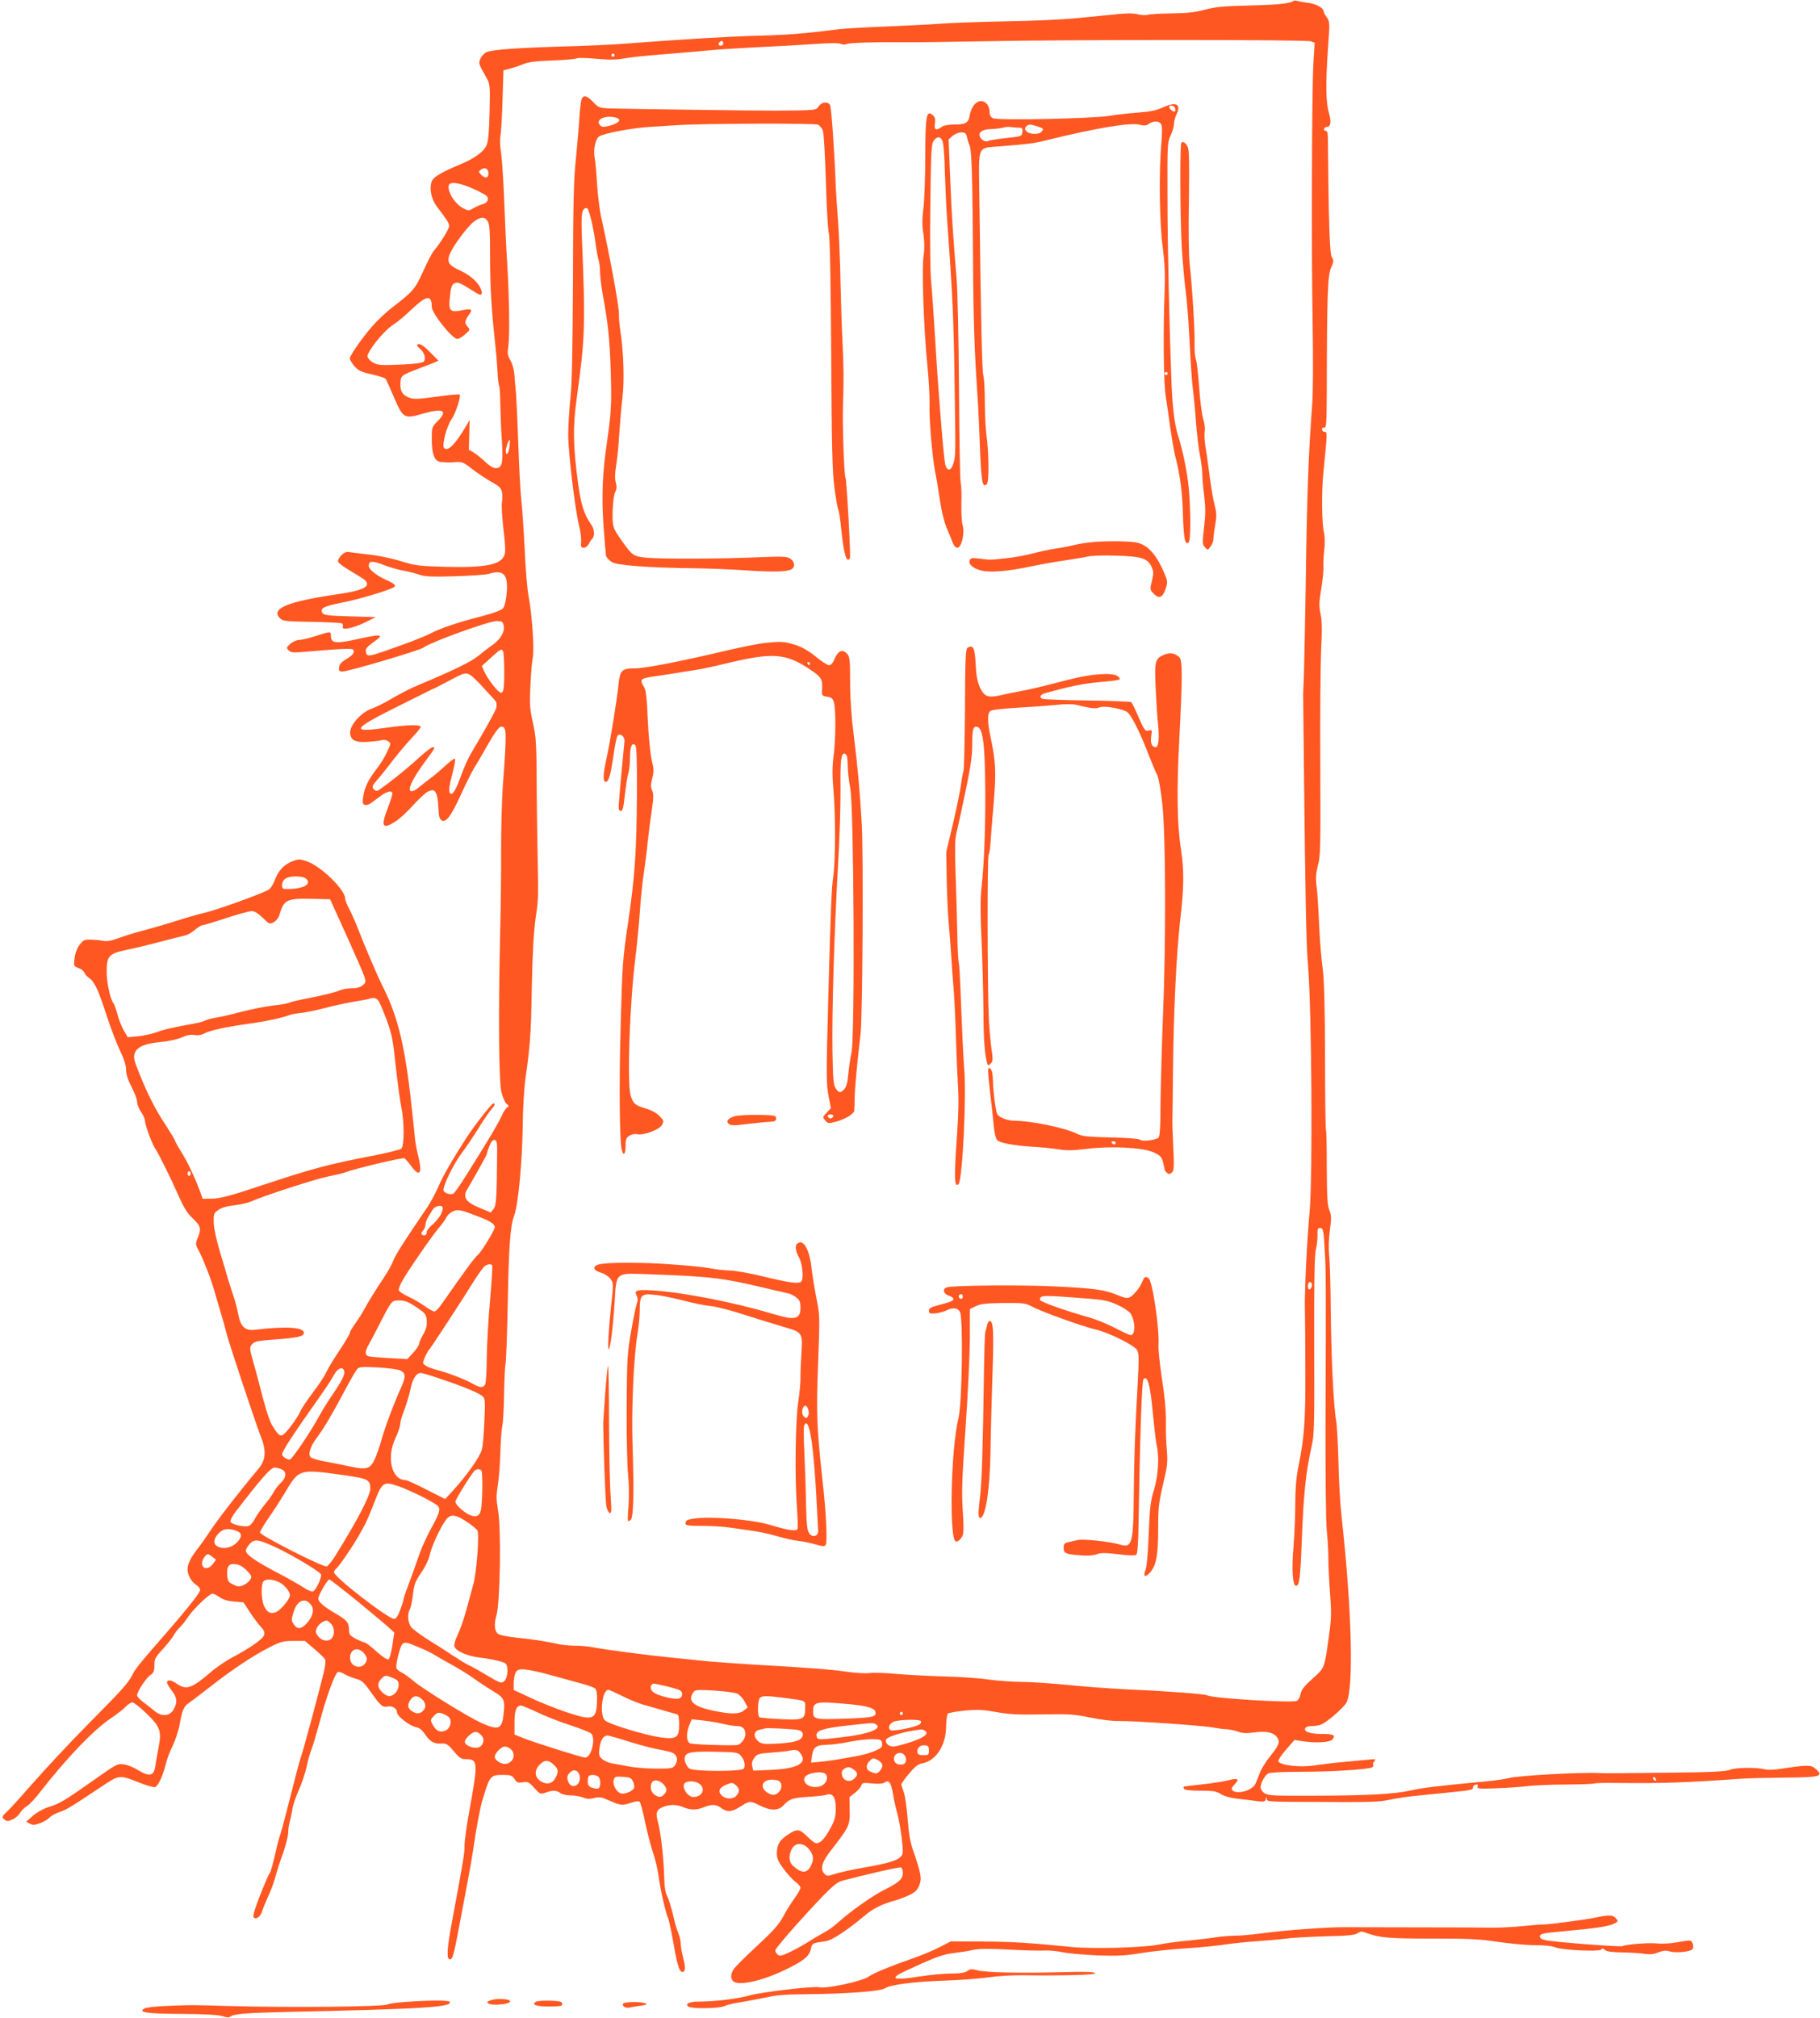 <?xml version="1.0" standalone="no"?>
<!DOCTYPE svg PUBLIC "-//W3C//DTD SVG 20010904//EN"
 "http://www.w3.org/TR/2001/REC-SVG-20010904/DTD/svg10.dtd">
<svg version="1.0" xmlns="http://www.w3.org/2000/svg"
 width="1155pt" height="1280pt" viewBox="0 0 1155 1280"
 preserveAspectRatio="xMidYMid meet">
<g transform="translate(0,1280) scale(0.1,-0.1)"
fill="#ff5722" stroke="none">
<path d="M8208 12794 c-17 -16 -101 -25 -283 -29 -163 -4 -214 -9 -280 -27
-60 -16 -112 -22 -210 -23 -71 -1 -140 -5 -152 -9 -12 -4 -39 -2 -61 3 -26 7
-69 8 -133 1 -52 -5 -166 -16 -254 -25 -88 -9 -284 -18 -435 -20 -151 -3 -342
-9 -425 -15 -82 -6 -249 -14 -370 -19 -121 -4 -258 -13 -305 -19 -182 -24
-312 -34 -475 -38 -174 -4 -509 -24 -830 -49 -99 -8 -288 -17 -420 -20 -286
-8 -452 -20 -488 -36 -14 -6 -31 -25 -38 -41 -13 -31 -13 -31 42 -128 18 -32
20 -50 16 -210 -3 -130 -8 -184 -19 -211 -18 -41 -74 -82 -158 -118 -133 -55
-183 -85 -192 -116 -14 -48 0 -109 35 -156 67 -89 77 -104 77 -123 0 -19 -55
-108 -96 -156 -12 -14 -43 -73 -69 -132 -50 -111 -64 -127 -195 -228 -25 -19
-69 -58 -97 -87 -61 -60 -173 -214 -173 -237 0 -8 13 -30 29 -49 25 -28 43
-37 111 -52 45 -10 84 -23 88 -29 4 -6 27 -58 52 -116 59 -136 65 -139 188
-103 127 36 157 18 87 -51 -34 -34 -35 -38 -35 -109 0 -88 13 -131 43 -144 12
-5 51 -8 87 -6 64 5 66 4 123 -40 32 -25 87 -62 122 -82 55 -30 65 -40 71 -69
3 -19 3 -48 -1 -65 -3 -17 1 -92 10 -168 12 -100 14 -146 6 -165 -23 -61 -120
-80 -372 -74 -169 5 -192 7 -282 35 -53 17 -139 35 -190 41 -50 6 -109 13
-129 16 -30 5 -41 2 -62 -19 -16 -16 -23 -32 -20 -42 4 -8 38 -34 78 -57 39
-23 79 -48 89 -56 47 -41 -4 -68 -172 -92 -322 -47 -429 -93 -361 -155 16 -15
44 -18 199 -20 99 -2 185 -6 191 -10 6 -4 9 -14 5 -22 -9 -24 68 -8 145 30
l65 32 -164 5 c-141 4 -165 7 -175 22 -18 29 10 43 129 66 96 18 293 77 325
97 16 10 3 23 -47 45 -65 29 -113 67 -113 91 0 31 24 33 92 6 35 -14 92 -31
128 -37 36 -7 83 -19 105 -27 32 -11 79 -13 220 -9 99 3 196 10 215 15 97 30
127 -3 115 -125 -4 -46 -13 -81 -23 -93 -11 -13 -63 -32 -152 -55 -137 -35
-243 -71 -309 -105 -20 -11 -72 -32 -116 -49 -287 -105 -287 -105 -293 -65 -3
17 8 30 42 55 80 56 65 59 -102 22 -130 -29 -162 -25 -162 21 0 31 -1 31 -97
0 -43 -14 -90 -25 -105 -25 -15 0 -40 -11 -55 -24 -26 -23 -27 -26 -11 -42 16
-16 28 -16 150 -5 73 6 162 13 198 14 58 2 65 0 65 -17 0 -13 -16 -29 -45 -46
-33 -19 -46 -33 -48 -53 -3 -23 0 -27 22 -27 36 0 491 134 512 151 41 33 415
169 466 169 32 0 39 -4 44 -26 10 -38 -18 -88 -68 -124 -24 -16 -66 -49 -94
-72 -47 -37 -154 -90 -379 -184 -45 -18 -118 -56 -164 -83 -45 -27 -104 -57
-131 -66 -68 -23 -143 -108 -138 -157 4 -46 36 -60 118 -54 36 3 74 7 85 11
11 3 28 0 39 -8 18 -13 17 -15 -9 -70 -14 -32 -44 -79 -65 -105 -51 -65 -77
-118 -85 -175 -6 -38 -4 -48 9 -53 9 -3 26 1 39 10 12 9 40 30 62 46 44 32 75
38 75 15 0 -9 -14 -52 -31 -96 -44 -115 -31 -134 54 -78 26 17 75 63 109 101
35 38 75 76 90 84 51 27 65 5 71 -115 1 -38 7 -57 19 -65 28 -17 60 25 123
163 31 68 67 140 79 160 13 20 53 89 90 154 49 85 73 117 87 117 35 0 36 -24
9 -390 -5 -80 -10 -253 -10 -385 1 -132 -2 -370 -6 -530 -12 -527 -9 -952 9
-1018 9 -32 23 -64 33 -71 15 -12 15 -14 2 -22 -8 -5 -25 -30 -36 -57 -12 -26
-50 -93 -85 -150 -34 -56 -95 -154 -135 -218 -40 -64 -78 -119 -86 -122 -21
-8 -54 3 -61 20 -8 23 62 167 115 238 26 33 72 103 105 155 32 52 69 106 82
121 24 27 29 39 14 39 -11 0 -126 -147 -174 -223 -92 -143 -147 -239 -176
-307 -18 -41 -51 -102 -74 -136 -137 -200 -200 -299 -212 -333 -7 -21 -33 -67
-57 -103 -59 -89 -98 -152 -128 -207 -14 -26 -40 -66 -57 -90 -18 -24 -33 -50
-33 -57 0 -7 -31 -59 -69 -116 -38 -57 -75 -119 -83 -138 -8 -19 -45 -75 -83
-125 -37 -49 -74 -104 -81 -122 -19 -44 -92 -140 -112 -148 -18 -7 -32 8 -67
66 -18 32 -44 115 -80 259 -9 36 -27 102 -40 148 -22 78 -22 83 -6 104 16 18
33 22 142 30 146 11 183 19 187 40 7 38 -110 46 -310 22 -63 -8 -92 19 -107
102 -6 32 -18 79 -27 104 -8 25 -24 72 -34 105 -9 33 -34 116 -55 185 -22 76
-38 148 -39 184 -1 57 1 61 31 81 20 14 54 24 97 28 37 4 86 15 109 25 87 38
405 141 487 158 46 9 96 21 110 26 59 24 365 96 376 90 7 -4 26 -26 43 -49 53
-73 72 -50 47 55 -10 37 -19 88 -22 112 -2 25 -9 86 -14 137 -46 447 -90 637
-196 844 -26 52 -112 251 -159 374 -13 33 -35 82 -49 109 -15 27 -26 57 -26
66 0 56 -154 206 -244 236 -43 15 -51 15 -90 0 -55 -21 -90 -59 -113 -121 -12
-31 -27 -54 -43 -62 -69 -34 -323 -125 -399 -143 -47 -11 -133 -36 -191 -55
-58 -18 -143 -43 -188 -55 -46 -11 -118 -33 -160 -48 -54 -20 -86 -26 -107
-21 -16 4 -51 7 -77 8 -42 1 -50 -2 -73 -33 -16 -21 -28 -52 -32 -85 -6 -50
-5 -51 25 -62 17 -6 34 -19 37 -29 3 -10 17 -25 30 -34 34 -23 59 -75 111
-237 25 -77 63 -176 84 -221 27 -56 40 -95 40 -124 0 -29 11 -64 35 -110 19
-37 35 -79 35 -94 0 -15 11 -44 25 -64 14 -20 25 -45 25 -56 0 -26 43 -143 64
-175 26 -40 100 -189 149 -301 35 -78 55 -111 91 -144 50 -47 55 -66 30 -125
-15 -37 -15 -39 12 -89 28 -54 78 -184 96 -251 6 -22 23 -80 38 -130 15 -49
31 -106 35 -125 10 -48 187 -579 220 -663 36 -89 32 -150 -14 -204 -124 -148
-262 -326 -309 -398 -25 -38 -60 -88 -78 -110 -41 -52 -64 -98 -64 -130 0 -36
24 -79 54 -99 15 -9 26 -23 26 -32 0 -21 -97 -140 -316 -390 -50 -57 -99 -118
-107 -136 -31 -63 -57 -93 -279 -317 -123 -124 -281 -294 -353 -376 -72 -82
-147 -166 -168 -185 -36 -34 -37 -37 -20 -52 16 -13 22 -14 51 -1 18 7 40 26
49 42 9 15 29 35 44 43 15 9 55 51 88 95 165 211 334 388 444 462 40 27 83 60
96 75 14 14 32 26 41 26 9 0 48 -30 86 -67 91 -87 101 -114 80 -220 -8 -43
-18 -97 -21 -121 -9 -59 -38 -65 -108 -22 -29 18 -70 35 -92 37 -42 5 -40 6
-230 -128 -138 -97 -181 -123 -238 -140 -39 -12 -78 -33 -107 -57 l-44 -39 23
-12 c19 -11 31 -10 66 3 23 9 50 25 60 36 10 11 38 26 64 35 46 16 67 29 261
158 118 79 116 79 247 27 44 -18 89 -30 98 -27 19 8 49 72 66 142 6 28 26 82
45 120 18 39 38 99 44 135 14 85 27 116 57 135 13 9 75 56 138 105 140 110
275 199 378 251 69 35 87 39 150 39 l72 0 60 -51 c33 -28 64 -58 68 -66 5 -8
1 -42 -8 -81 -40 -161 -126 -482 -145 -537 -11 -33 -42 -151 -70 -263 -28
-112 -56 -215 -61 -230 -6 -15 -17 -54 -24 -87 -27 -116 -36 -149 -45 -160 -5
-6 -32 -69 -60 -140 -35 -89 -47 -132 -40 -139 16 -16 43 5 54 40 4 16 22 58
38 94 17 36 37 90 45 120 7 30 29 98 48 150 18 52 34 113 34 134 0 22 5 53 10
70 5 17 12 51 16 76 3 24 21 79 40 121 19 41 41 108 50 147 8 40 22 89 30 109
9 21 33 103 55 183 40 153 94 300 113 312 6 4 25 -1 42 -12 16 -10 49 -23 73
-30 36 -9 50 -21 90 -77 68 -96 79 -106 113 -99 30 6 59 -13 59 -39 0 -22 80
-84 117 -91 25 -5 41 -18 63 -50 32 -46 56 -58 106 -55 27 1 38 -6 74 -49 37
-44 47 -50 80 -50 73 0 74 -24 19 -325 -18 -99 -32 -200 -31 -225 1 -42 -8
-96 -78 -473 -34 -179 -38 -247 -15 -247 19 0 25 25 80 320 53 280 56 296 84
480 12 74 29 160 37 190 51 175 54 180 134 180 51 0 60 -3 75 -26 15 -23 22
-25 52 -21 33 6 40 2 74 -36 37 -40 39 -41 72 -29 44 16 69 15 93 -3 10 -8 40
-15 65 -15 26 0 61 -6 79 -13 24 -10 41 -11 70 -4 33 9 46 7 98 -16 68 -31 84
-32 139 -13 22 8 45 11 51 7 6 -3 22 -60 35 -127 14 -66 37 -156 52 -200 15
-43 30 -110 35 -149 9 -75 46 -239 61 -266 4 -9 19 -80 33 -157 24 -140 38
-182 57 -182 19 0 20 28 5 88 -9 33 -16 74 -16 91 0 18 -7 48 -16 69 -9 20
-24 74 -34 119 -11 45 -27 97 -36 115 -12 23 -18 60 -19 123 -3 115 -21 276
-38 340 -18 63 -12 84 29 101 43 18 86 18 131 -1 45 -19 84 -19 130 0 48 20
80 19 110 -5 36 -28 70 -25 123 10 55 36 62 37 124 5 66 -33 115 -33 147 1 39
42 59 49 159 55 52 3 104 9 115 13 39 14 59 -15 59 -85 0 -54 -6 -75 -34 -127
-39 -74 -74 -106 -100 -92 -9 5 -33 25 -53 45 -43 43 -61 44 -117 6 -53 -35
-69 -63 -70 -117 0 -34 8 -53 44 -101 24 -33 58 -70 75 -82 17 -12 31 -29 31
-37 0 -8 -17 -38 -38 -67 -21 -29 -54 -81 -72 -116 -26 -49 -62 -90 -164 -184
-72 -67 -139 -133 -148 -147 -21 -29 -23 -61 -6 -78 32 -32 178 -1 323 68 121
57 162 89 171 136 7 36 9 37 92 49 42 5 133 65 259 170 44 37 105 67 175 86
24 6 66 22 95 35 41 20 54 32 67 64 17 43 12 73 -39 220 -19 55 -28 109 -35
200 -5 69 -16 145 -24 169 -9 24 -16 47 -16 52 0 4 22 35 49 67 38 46 58 61
86 66 85 16 149 115 149 233 1 39 6 76 11 82 6 5 54 14 108 19 81 8 114 6 199
-9 83 -15 138 -18 292 -15 171 3 203 1 305 -20 66 -14 141 -23 180 -22 87 2
542 -29 604 -42 27 -5 63 -10 80 -10 18 -1 50 -7 72 -15 31 -11 55 -12 108 -5
76 11 127 -2 146 -38 14 -27 6 -46 -51 -117 -27 -33 -55 -80 -64 -105 -9 -25
-21 -55 -27 -67 -19 -42 -117 -69 -145 -41 -9 9 -6 18 14 39 33 35 20 41 -45
24 -29 -7 -103 -19 -164 -25 -62 -7 -114 -13 -116 -15 -1 -2 0 -8 4 -14 4 -7
45 -11 102 -11 80 0 101 -3 130 -21 22 -14 62 -25 106 -30 40 -4 95 -11 124
-15 45 -6 52 -4 56 12 4 17 5 17 6 1 1 -16 19 -17 214 -18 448 -3 494 -2 568
14 41 9 121 21 179 26 58 6 160 16 228 23 100 10 122 15 120 27 -2 8 6 17 16
19 14 3 17 0 13 -12 -5 -13 8 -15 111 -11 64 2 153 8 197 13 44 6 158 11 254
11 96 1 178 4 182 7 5 3 71 4 146 3 284 -3 432 2 783 27 41 3 166 6 277 7 227
2 247 8 198 53 -31 29 -50 29 -222 3 -39 -7 -84 -8 -100 -4 -51 14 -186 13
-223 -2 -28 -12 -116 -16 -415 -19 -209 -3 -398 -4 -420 -2 -105 6 -514 -16
-570 -32 -22 -6 -83 -15 -135 -20 -338 -32 -414 -42 -490 -59 -104 -23 -271
-32 -627 -33 -238 -1 -276 1 -298 16 -14 9 -25 26 -25 37 0 28 27 77 49 89 12
6 100 10 213 10 175 0 377 12 436 25 13 3 20 10 17 16 -4 5 -1 17 7 26 12 14
7 15 -47 9 -33 -3 -105 -10 -160 -15 -55 -5 -134 -15 -177 -21 -87 -14 -215 1
-225 26 -3 7 19 41 49 75 l53 61 50 -8 c84 -13 178 -8 192 12 20 27 6 34 -71
34 -74 0 -116 16 -102 38 4 7 22 12 41 12 19 0 45 4 58 9 37 14 145 108 162
140 47 91 34 593 -31 1179 -9 79 -18 237 -20 350 -3 114 -9 232 -15 262 -16
90 -31 406 -34 700 -1 151 -5 307 -10 346 -4 43 -3 105 5 161 10 77 9 96 -4
127 -12 29 -15 84 -16 267 0 127 -2 235 -5 240 -3 4 -6 212 -6 461 -1 329 -5
483 -15 563 -8 61 -17 164 -20 230 -10 198 -12 237 -20 302 -5 46 -2 79 10
124 16 55 17 117 15 622 -2 309 1 642 5 739 7 131 6 192 -4 236 -10 50 -9 74
5 157 9 54 15 117 14 139 -2 23 1 71 5 109 5 41 4 83 -2 110 -14 56 -16 258
-3 384 25 251 25 253 7 253 -9 0 -16 7 -16 16 0 10 6 14 14 11 13 -5 15 28 16
231 1 611 6 735 27 783 18 40 18 47 5 67 -14 21 -20 224 -25 755 0 34 -4 47
-14 47 -8 0 -13 6 -10 13 2 6 10 12 18 12 24 0 29 32 13 87 -20 67 -22 179 -7
401 13 173 12 180 -7 207 -11 15 -20 32 -20 37 0 22 -44 47 -94 54 -30 4 -63
10 -73 13 -11 3 -22 4 -25 0z m111 -256 l24 -9 -8 -132 c-10 -177 -13 -1168
-5 -1647 4 -212 3 -439 -2 -505 -25 -335 -34 -586 -42 -1175 -4 -234 -9 -479
-11 -545 -3 -66 -5 -124 -5 -130 0 -5 2 -219 5 -475 8 -775 15 -1130 25 -1235
24 -259 32 -1370 10 -1585 -15 -156 -32 -503 -29 -600 1 -47 3 -224 3 -395 1
-319 -6 -421 -45 -614 -13 -64 -19 -137 -19 -230 0 -74 -5 -196 -11 -271 -13
-147 -6 -250 16 -250 21 0 27 43 36 280 12 309 25 435 65 615 14 59 16 154 14
630 -1 409 2 574 11 610 7 28 11 69 10 93 -1 31 2 42 13 42 24 0 26 -12 33
-142 8 -137 8 -166 5 -1058 -1 -377 2 -670 8 -720 5 -47 10 -125 10 -174 0
-50 5 -152 11 -228 9 -117 8 -157 -6 -256 -30 -219 -27 -211 -105 -281 -53
-47 -71 -70 -76 -97 -3 -19 -14 -39 -24 -44 -29 -15 -539 16 -569 35 -14 8
-261 27 -455 35 -116 5 -301 18 -411 29 -110 11 -248 21 -306 21 -58 0 -155 7
-214 15 -60 9 -191 18 -290 20 -99 3 -234 10 -299 16 -66 6 -142 9 -170 5 -27
-3 -93 1 -145 9 -95 14 -251 26 -591 45 -96 6 -222 15 -280 20 -58 6 -168 17
-245 25 -143 14 -397 47 -494 65 -30 6 -81 10 -113 10 -33 0 -78 4 -101 9 -91
20 -157 30 -262 41 -73 8 -116 17 -127 27 -20 18 -23 61 -8 113 24 81 32 556
10 672 -11 65 -11 91 -1 155 7 43 14 134 16 203 2 69 7 145 12 170 6 25 11
122 12 215 2 94 6 174 9 180 3 5 10 174 14 375 7 384 16 501 42 572 25 69 50
337 53 556 1 123 9 250 19 320 28 197 34 278 38 532 6 283 13 402 31 518 10
57 12 140 8 275 -2 105 -6 334 -7 507 -1 286 -4 324 -24 415 -20 87 -22 117
-16 235 3 74 10 154 15 178 11 50 -5 277 -27 392 -8 41 -19 172 -24 290 -6
118 -15 253 -20 300 -6 47 -15 204 -20 350 -5 146 -12 299 -15 340 -4 41 -9
98 -11 127 -2 28 -13 67 -25 87 -18 31 -20 45 -13 89 9 65 6 312 -7 522 -6 88
-14 266 -19 395 -5 129 -14 268 -20 308 -7 41 -9 90 -4 110 4 21 10 122 13
226 l6 190 45 12 c25 6 62 19 83 28 28 12 80 19 180 22 78 3 148 9 157 14 8 4
64 3 124 -3 82 -7 126 -7 175 2 36 7 147 19 246 26 99 8 225 19 280 24 55 6
195 15 310 21 116 5 279 14 364 20 101 8 162 8 176 2 12 -6 28 -6 36 -2 15 9
182 14 369 12 63 -1 288 2 500 6 516 11 2049 11 2079 0z m-3729 -13 c0 -8 -7
-15 -15 -15 -16 0 -20 12 -8 23 11 12 23 8 23 -8z m-690 -75 c0 -5 -4 -10 -10
-10 -5 0 -10 5 -10 10 0 6 5 10 10 10 6 0 10 -4 10 -10z m-800 -751 c0 -29
-20 -33 -44 -10 -21 22 -21 22 -2 36 23 17 46 4 46 -26z m-91 -99 c39 -18 76
-38 81 -45 16 -19 1 -44 -29 -51 -14 -4 -40 -15 -56 -25 -28 -16 -33 -17 -62
-2 -53 25 -105 105 -95 147 6 27 71 17 161 -24z m85 -202 c13 -19 16 -58 16
-223 0 -194 9 -344 32 -550 6 -55 13 -136 15 -180 2 -44 7 -87 11 -95 3 -8 7
-60 7 -115 1 -55 5 -159 10 -231 9 -145 2 -174 -40 -174 -15 0 -41 16 -67 41
-24 23 -56 49 -73 59 l-30 17 3 94 2 94 -27 -46 c-67 -112 -111 -155 -135
-131 -15 15 16 137 47 181 27 40 62 147 52 158 -4 3 -64 -2 -134 -12 -149 -20
-164 -20 -203 0 -32 17 -43 44 -38 96 3 36 9 40 113 80 33 12 75 29 94 36 l34
14 -44 45 c-50 51 -75 68 -90 59 -5 -4 1 -15 15 -26 29 -23 42 -67 24 -84 -8
-8 -63 -15 -149 -18 -119 -5 -140 -4 -170 12 -19 10 -35 28 -37 39 -4 27 94
152 151 193 57 40 72 53 145 121 82 75 112 76 112 1 0 -40 130 -203 162 -203
10 0 32 13 50 29 32 29 33 29 14 50 -20 22 -17 37 16 83 18 26 5 31 -48 20
-76 -16 -88 -5 -80 74 8 79 13 92 37 99 18 6 33 -1 134 -65 31 -19 41 -8 26
28 -18 43 -69 88 -134 117 -68 32 -81 50 -65 97 16 49 118 187 158 214 43 30
65 30 84 2z m139 -1436 c-6 -42 -23 -59 -23 -23 0 23 19 76 25 70 2 -3 1 -23
-2 -47z m-39 -1298 c3 -9 6 -69 6 -134 0 -144 -9 -154 -71 -77 -23 29 -48 68
-56 87 l-15 35 57 52 c63 58 70 61 79 37z m-208 -147 c11 -7 47 -41 79 -77 33
-36 65 -71 72 -78 14 -14 17 -27 13 -52 -2 -14 -75 -146 -157 -283 -20 -33
-48 -95 -64 -139 -31 -90 -55 -132 -69 -123 -15 9 -12 39 12 131 12 46 19 87
15 90 -4 4 -30 -15 -59 -42 -29 -27 -71 -63 -93 -79 -22 -16 -55 -42 -73 -57
-36 -31 -62 -36 -62 -13 0 25 39 94 95 170 68 92 69 95 51 95 -8 0 -51 -33
-95 -74 -77 -71 -232 -193 -257 -203 -6 -2 -17 3 -24 12 -11 13 -7 22 24 58
21 23 65 78 98 122 34 44 88 108 120 142 32 34 58 66 58 72 0 15 -84 13 -205
-4 -242 -35 -235 -14 40 124 116 58 222 111 235 117 14 5 65 31 113 57 96 51
102 52 133 34z m-1042 -1293 c36 -35 -20 -64 -125 -64 -23 0 -29 4 -29 22 0
39 28 58 86 58 34 0 58 -5 68 -16z m253 -354 c56 -124 108 -242 115 -264 11
-36 10 -40 -11 -57 -16 -13 -39 -19 -73 -19 -27 0 -62 -7 -78 -15 -16 -8 -88
-26 -161 -41 -73 -14 -141 -29 -150 -34 -9 -5 -56 -14 -105 -19 -49 -6 -138
-23 -199 -39 -60 -16 -132 -33 -160 -37 -27 -4 -59 -12 -70 -18 -11 -6 -38
-14 -60 -18 -149 -27 -206 -40 -250 -57 -27 -10 -80 -22 -117 -26 l-67 -6 -25
42 c-14 24 -32 69 -40 102 -9 32 -20 63 -25 70 -21 25 -45 135 -44 204 0 97
15 113 126 136 45 9 141 32 212 51 72 19 143 37 159 40 17 4 45 20 63 36 19
16 39 29 46 29 7 0 75 20 150 45 76 25 150 45 165 45 17 0 40 -14 69 -42 42
-42 44 -42 71 -28 15 9 31 29 35 45 28 97 46 106 202 103 l120 -3 102 -225z
m207 -422 c8 -13 31 -68 51 -122 32 -87 39 -124 56 -285 11 -102 27 -222 36
-266 19 -90 19 -243 0 -262 -7 -6 -84 -26 -172 -43 -282 -54 -384 -81 -675
-177 -232 -78 -297 -95 -349 -97 l-65 -1 -14 40 c-34 93 -84 199 -122 258 -22
35 -40 68 -40 72 0 4 -24 44 -53 89 -77 115 -132 227 -195 393 -34 87 12 129
154 142 54 5 109 17 138 30 34 15 59 19 82 15 21 -4 42 0 61 10 33 19 141 42
278 61 99 13 222 39 260 55 11 5 45 11 76 14 30 3 100 18 155 32 54 15 137 32
183 40 46 7 88 15 95 18 25 10 46 5 60 -16z m751 -946 c-2 -299 -5 -350 -23
-372 l-18 -22 -69 29 c-88 36 -110 67 -81 116 71 122 126 221 126 228 0 5 7
27 16 49 11 28 22 40 33 38 13 -3 16 -16 16 -66z m-1945 -147 c0 -8 -4 -15
-10 -15 -5 0 -10 7 -10 15 0 8 5 15 10 15 6 0 10 -7 10 -15z m1600 -220 c0
-28 -28 -71 -67 -105 -21 -19 -37 -39 -35 -46 4 -17 -17 -29 -30 -16 -6 6 -4
15 6 25 9 9 16 25 16 37 0 11 7 32 15 45 8 14 22 36 30 50 18 28 65 35 65 10z
m224 -52 c75 -28 106 -48 106 -68 0 -19 -89 -163 -109 -178 -16 -10 -101 -127
-228 -310 -18 -26 -39 -47 -47 -47 -7 0 -36 16 -62 35 -27 19 -75 47 -106 61
-32 15 -58 33 -58 41 0 7 9 31 20 52 26 51 195 296 237 344 19 21 39 50 46 64
6 14 25 31 41 38 33 14 49 11 160 -32z m90 -311 c2 -4 -4 -104 -14 -222 -11
-118 -20 -282 -21 -365 0 -82 -5 -157 -10 -167 -13 -24 -34 -23 -83 6 -46 26
-158 69 -226 86 -25 6 -55 18 -68 26 -21 14 -21 16 -7 51 9 21 22 44 30 53 15
17 197 296 282 432 30 48 62 92 71 97 21 13 39 14 46 3z m5200 -135 c-3 -9
-10 -17 -15 -17 -11 0 -12 34 -2 44 11 11 24 -9 17 -27z m-5682 -129 c59 -41
63 -45 66 -86 2 -32 -3 -54 -22 -87 -14 -24 -26 -51 -26 -59 0 -9 -17 -35 -37
-57 l-38 -41 -115 6 c-63 4 -123 9 -132 12 -23 7 -23 31 2 74 11 19 43 80 71
135 76 147 74 145 124 145 34 0 57 -9 107 -42z m-102 -402 c35 -16 36 -40 7
-105 -44 -96 -104 -255 -125 -332 -12 -41 -30 -96 -42 -122 -29 -65 -52 -73
-150 -52 -41 9 -113 23 -160 32 -47 8 -91 21 -98 28 -20 18 -2 71 42 129 41
55 87 131 177 300 35 66 70 126 78 133 12 12 36 13 130 8 64 -4 127 -12 141
-19z m-356 -2 c8 -21 -12 -61 -79 -159 -30 -44 -68 -107 -86 -140 -45 -84
-167 -265 -180 -265 -20 0 -49 21 -49 34 0 19 72 129 246 375 33 47 71 105 84
129 24 43 53 55 64 26z m616 -53 c141 -47 239 -88 263 -109 15 -14 17 -30 11
-156 -3 -78 -10 -160 -16 -182 -10 -43 -99 -169 -185 -262 l-48 -52 -118 60
c-65 33 -124 60 -132 60 -90 0 -124 143 -65 268 17 35 30 75 30 89 0 13 11 52
25 86 13 34 31 93 39 130 14 70 37 107 66 107 9 0 67 -17 130 -39z m-1016
-571 c36 -13 35 -53 -3 -88 -16 -15 -36 -41 -44 -57 -8 -17 -34 -53 -57 -80
-23 -28 -50 -67 -61 -87 -10 -21 -27 -42 -37 -47 -23 -12 -111 6 -119 25 -3 8
10 34 28 58 166 216 227 286 252 286 9 0 27 -4 41 -10z m1272 -11 c8 -14 6
-204 -4 -249 -9 -41 -35 -49 -79 -27 -38 20 -83 63 -83 80 0 15 108 188 124
199 16 11 34 10 42 -3z m-862 -29 c141 -20 156 -28 156 -84 0 -44 -82 -201
-224 -429 -20 -32 -43 -60 -52 -64 -21 -8 -423 196 -424 215 0 8 24 48 53 90
30 43 77 115 105 162 91 153 89 152 386 110z m336 -69 c71 -24 232 -105 249
-125 18 -21 10 -46 -45 -146 -25 -47 -56 -114 -69 -150 -34 -98 -45 -128 -76
-212 -16 -42 -29 -82 -29 -87 0 -6 -9 -35 -21 -66 -14 -38 -26 -55 -38 -55
-38 0 -381 266 -381 295 0 7 6 18 14 24 20 17 104 140 143 209 47 82 58 106
99 212 50 129 57 134 154 101z m438 -229 c29 -19 57 -43 62 -52 13 -24 -6
-270 -26 -340 -8 -30 -28 -103 -44 -162 -16 -58 -41 -130 -55 -158 -16 -33
-24 -61 -21 -75 7 -28 81 -61 156 -70 77 -9 153 -26 168 -38 20 -16 15 -91 -7
-111 -19 -17 -23 -16 -113 37 -51 31 -102 59 -113 63 -11 4 -58 33 -105 64
-47 31 -120 78 -163 104 -42 27 -86 60 -97 73 -22 28 -26 83 -9 115 7 12 15
54 20 94 7 62 14 81 52 137 28 41 49 85 56 119 14 62 84 205 113 230 26 23 59
16 126 -30z m-1469 -53 c35 -12 39 -33 13 -65 -35 -42 -91 -56 -133 -34 -27
15 -24 49 8 82 29 30 60 35 112 17z m249 -104 c103 -48 283 -155 289 -173 7
-18 -32 -101 -51 -108 -8 -3 -34 8 -58 24 -24 16 -92 55 -153 87 -147 76 -215
123 -215 147 0 10 12 30 26 45 31 31 52 28 162 -22z m-398 -63 l21 -17 -21
-28 c-27 -34 -63 -33 -68 1 -3 22 22 62 38 62 4 0 18 -8 30 -18z m218 -87 c31
-33 32 -38 19 -58 -8 -12 -28 -27 -44 -34 -25 -10 -36 -9 -64 5 -30 15 -34 22
-37 60 -4 57 11 76 58 68 23 -3 46 -18 68 -41z m196 -69 c37 -15 76 -60 76
-86 0 -25 -60 -97 -91 -108 -34 -13 -57 1 -75 44 -17 41 -18 136 -2 152 16 16
51 15 92 -2z m508 -127 c95 -78 186 -154 201 -169 l29 -27 -12 -82 c-8 -51
-18 -85 -26 -88 -8 -3 -41 20 -76 51 -34 31 -67 56 -73 56 -7 0 -32 11 -56 23
-39 21 -44 28 -44 59 -1 45 -14 61 -89 104 -73 43 -106 72 -106 93 0 21 58
121 70 121 5 0 87 -64 182 -141z m-879 29 c22 -16 52 -25 92 -28 l60 -5 41
-63 c23 -35 54 -76 69 -92 20 -21 26 -35 21 -52 -6 -25 -87 -82 -201 -142 -38
-20 -99 -61 -135 -92 -125 -107 -158 -118 -222 -73 -31 22 -58 25 -58 5 0 -7
14 -30 30 -51 33 -42 37 -72 15 -114 -25 -50 -78 -55 -127 -13 -18 15 -50 40
-70 55 -21 16 -38 34 -38 42 0 23 58 112 85 129 20 14 25 25 25 61 0 41 5 51
54 104 30 33 61 72 69 88 8 15 25 37 37 48 12 11 36 40 52 65 34 52 136 149
156 150 8 0 28 -10 45 -22z m584 -54 c19 -29 6 -75 -34 -116 -33 -35 -58 -35
-79 -2 -16 24 -16 29 0 80 24 76 76 93 113 38z m123 -114 c24 -24 26 -73 4
-95 -23 -22 -63 -15 -86 16 -16 21 -17 30 -7 51 10 23 39 45 62 47 4 1 16 -8
27 -19z m560 -151 c41 -17 86 -39 100 -49 14 -9 61 -36 105 -60 44 -24 109
-64 145 -90 36 -26 91 -62 123 -81 66 -39 73 -53 63 -141 -10 -99 -31 -107
-140 -59 -87 40 -368 213 -432 267 -28 24 -63 48 -77 55 -14 6 -28 18 -31 26
-7 17 21 132 36 151 15 17 25 16 108 -19z m-347 -41 c17 -22 18 -32 10 -51
-23 -50 -96 -36 -101 19 -6 63 53 83 91 32z m1073 -108 c27 -5 90 -21 139 -35
50 -14 123 -34 164 -45 41 -11 80 -25 87 -31 9 -7 14 -31 13 -68 -2 -133 -21
-141 -197 -82 -70 24 -173 65 -229 92 l-103 48 0 40 c0 22 4 51 10 65 11 29
34 33 116 16z m-892 -45 c30 -13 36 -20 36 -45 0 -35 -31 -70 -60 -70 -12 0
-32 11 -45 25 -30 29 -32 58 -5 85 24 24 27 24 74 5z m1729 -51 c40 -9 80 -21
90 -26 23 -12 22 -45 -4 -53 -23 -8 -110 11 -151 32 -26 13 -37 41 -21 56 8 9
3 10 86 -9z m-275 -63 c43 -22 103 -46 133 -55 30 -8 88 -25 129 -37 41 -12
81 -23 88 -25 8 -2 12 -24 12 -62 0 -86 -15 -97 -117 -84 -98 14 -327 83 -354
108 -36 33 -18 194 22 194 5 0 45 -18 87 -39z m732 14 c15 -8 35 -30 46 -50
l19 -37 -24 -19 c-29 -24 -82 -25 -187 -3 -138 28 -176 65 -130 123 8 11 34
12 131 6 66 -4 131 -13 145 -20z m-2002 -35 c26 -24 28 -52 6 -74 -20 -20 -43
-20 -72 0 -26 18 -28 41 -6 72 19 27 44 28 72 2z m2289 10 c154 -20 143 -15
143 -65 0 -73 -13 -79 -158 -71 -69 3 -129 9 -133 12 -13 8 -11 108 3 122 15
15 43 15 145 2z m408 -40 c117 -10 171 -24 179 -46 13 -35 -10 -41 -191 -47
-194 -7 -203 -5 -203 47 0 60 19 64 215 46z m-1962 -54 c50 -24 144 -61 207
-81 63 -21 122 -44 131 -52 32 -28 2 -153 -37 -153 -21 0 -322 95 -394 124
l-55 22 0 76 c0 76 12 108 41 108 8 0 56 -20 107 -44z m-563 -31 c20 -24 8
-69 -22 -83 -34 -16 -61 -4 -83 38 -15 29 -14 31 9 55 21 21 28 23 55 14 16
-6 35 -17 41 -24z m2880 25 c0 -5 -4 -10 -10 -10 -5 0 -10 5 -10 10 0 6 5 10
10 10 6 0 10 -4 10 -10z m-1146 -65 c33 -8 75 -15 92 -15 37 0 54 -16 54 -52
0 -31 -31 -68 -57 -69 -84 -3 -281 4 -295 12 -23 12 -24 66 -3 116 l15 36 66
-7 c37 -4 94 -13 128 -21z m1260 16 c3 -5 0 -14 -8 -20 -19 -16 -160 -45 -181
-38 -23 9 -15 39 15 54 28 14 166 18 174 4z m-285 -20 c44 -28 -49 -63 -217
-82 -150 -18 -156 -18 -160 9 -5 33 39 48 193 65 163 18 167 19 184 8z m-493
-36 c32 -7 39 -36 14 -57 -22 -18 -85 -28 -186 -31 -48 -2 -66 2 -83 17 -31
28 -28 64 7 72 15 3 32 7 37 9 12 5 180 -4 211 -10z m804 -5 c28 -18 -4 -43
-91 -72 -46 -15 -96 -28 -110 -28 -30 0 -54 23 -46 44 6 16 85 42 165 56 66
11 65 11 82 0z m-2811 -34 c20 -23 5 -65 -24 -72 -34 -8 -85 14 -85 36 0 10
14 30 31 44 32 27 51 25 78 -8z m933 -35 c68 -21 154 -44 192 -50 38 -7 77
-16 87 -22 27 -14 33 -47 15 -74 -16 -24 -21 -25 -120 -25 -57 0 -137 6 -177
14 -41 8 -90 17 -110 20 -19 4 -46 16 -58 27 -20 19 -22 27 -16 73 7 49 25 76
51 76 7 0 68 -17 136 -39z m1606 -12 c3 -22 -4 -28 -45 -46 -26 -12 -75 -26
-108 -32 -142 -26 -193 -34 -244 -38 l-54 -5 6 43 c7 54 27 69 91 70 28 0 94
8 146 19 52 10 120 18 150 17 51 -2 55 -4 58 -28z m297 -44 c0 -28 -3 -30 -35
-30 -25 0 -36 5 -38 18 -5 27 18 48 47 45 22 -2 26 -8 26 -33z m-2653 8 c37
-34 12 -93 -39 -93 -28 0 -63 25 -63 45 0 22 41 65 62 65 12 0 30 -7 40 -17z
m1824 -11 c6 -4 16 -17 23 -30 27 -52 -41 -83 -196 -90 l-112 -5 -7 27 c-5 20
-1 35 13 54 18 25 28 28 114 34 52 4 101 9 109 12 25 6 44 6 56 -2z m-367 -27
c24 -25 34 -65 21 -85 -13 -20 -322 -19 -346 1 -21 18 -35 55 -27 75 10 28 45
34 190 31 128 -2 145 -4 162 -22z m1039 3 c18 -18 15 -55 -5 -60 -29 -7 -52 2
-58 23 -12 38 35 65 63 37z m-138 -68 c0 -19 -25 -50 -40 -50 -5 0 -20 4 -34
10 -32 12 -34 42 -6 70 19 19 22 19 50 5 17 -9 30 -24 30 -35z m-2086 5 c30
-27 32 -44 11 -84 -18 -35 -49 -44 -85 -26 -47 24 -54 72 -15 110 31 32 55 32
89 0z m1904 -31 c27 -19 28 -36 2 -59 -27 -24 -68 -13 -76 22 -5 19 -2 30 11
40 24 17 36 16 63 -3z m-1750 -16 c7 -7 12 -24 12 -38 0 -48 -49 -69 -70 -31
-14 27 -13 47 6 65 19 19 36 20 52 4z m1572 -13 c19 -23 4 -61 -29 -75 -55
-22 -121 11 -105 53 11 29 114 46 134 22z m-1442 -17 c16 -16 15 -67 -1 -74
-8 -3 -26 0 -40 5 -21 8 -27 17 -27 39 0 16 3 32 7 35 11 11 48 8 61 -5z m219
-30 c7 -14 11 -33 7 -41 -7 -18 -56 -40 -80 -35 -29 5 -57 53 -50 83 6 24 10
26 59 23 45 -3 54 -7 64 -30z m6493 11 c0 -6 -4 -7 -10 -4 -5 3 -10 11 -10 16
0 6 5 7 10 4 6 -3 10 -11 10 -16z m-6297 -31 c21 -25 22 -42 1 -62 -19 -20
-34 -20 -62 0 -24 17 -30 62 -10 82 15 15 48 6 71 -20z m735 20 c32 -32 -10
-97 -54 -82 -75 27 -70 94 6 94 20 0 41 -5 48 -12z m-510 -14 c43 -30 19 -84
-37 -84 -44 0 -84 79 -48 93 25 11 63 7 85 -9z m1228 -59 c6 -39 19 -94 27
-123 9 -30 22 -101 29 -158 11 -100 11 -106 -8 -125 -24 -24 -90 -43 -244 -69
-63 -11 -139 -28 -168 -37 -48 -16 -54 -16 -69 -1 -31 31 -18 75 44 154 112
144 118 155 115 250 l-1 83 34 27 c19 14 37 35 41 46 5 18 12 20 68 14 35 -4
67 -2 76 4 31 21 43 6 56 -65z m-994 48 c22 -20 23 -41 1 -65 -21 -24 -68 -23
-93 2 -25 25 -16 48 24 66 40 17 46 17 68 -3z m462 -404 c29 -35 33 -67 11
-108 -24 -47 -59 -46 -112 2 -27 24 -30 65 -8 107 22 43 73 42 109 -1z m596
-150 c0 -39 -24 -61 -118 -108 -78 -39 -220 -140 -299 -212 -22 -20 -59 -47
-82 -58 -22 -12 -67 -38 -99 -59 -32 -20 -86 -50 -120 -66 -51 -24 -64 -27
-77 -16 -8 7 -15 19 -15 27 0 8 62 82 137 166 200 221 245 264 289 276 138 37
361 88 371 84 7 -3 13 -18 13 -34z"/>
<path d="M3692 12173 c-5 -10 -12 -63 -15 -118 -3 -55 -13 -172 -22 -260 -14
-129 -18 -278 -19 -775 -2 -430 -6 -654 -16 -745 -7 -71 -14 -175 -14 -230 -1
-106 43 -477 69 -580 9 -33 14 -78 13 -100 -3 -34 0 -40 17 -40 11 0 25 11 31
23 6 13 17 29 23 35 16 16 14 59 -4 84 -49 70 -68 129 -87 272 -31 227 -33
353 -9 527 54 388 57 466 34 1021 -6 164 -1 193 31 193 13 0 42 -118 57 -234
6 -43 14 -88 19 -100 4 -12 8 -45 8 -74 1 -28 8 -89 16 -134 35 -189 45 -284
52 -494 6 -213 4 -251 -26 -464 -27 -188 -32 -319 -21 -501 7 -101 15 -193 17
-205 3 -11 20 -29 37 -40 36 -21 221 -35 517 -39 91 -1 246 -7 345 -14 179
-12 259 -8 283 11 20 17 14 46 -13 64 -22 14 -46 15 -197 9 -241 -11 -628 -12
-718 -3 -82 9 -87 13 -155 109 -57 80 -59 88 -57 188 2 54 8 104 16 119 10 19
11 35 4 61 -7 24 -6 57 2 106 7 38 16 131 20 205 5 74 14 176 20 225 13 100 8
283 -11 410 -7 44 -12 99 -11 122 1 49 -56 361 -114 621 -9 41 -20 133 -25
205 -4 73 -11 147 -15 165 -10 52 4 120 29 137 32 20 206 53 322 60 55 3 134
9 175 11 155 11 873 13 892 3 10 -6 24 -22 30 -37 6 -15 14 -157 19 -320 5
-161 13 -311 19 -332 7 -25 12 -301 15 -762 3 -593 7 -745 20 -848 9 -68 20
-131 24 -140 5 -8 14 -67 20 -130 17 -161 34 -216 55 -181 6 9 -21 497 -28
509 -9 15 -21 345 -16 467 5 154 5 234 -4 415 -4 74 -9 236 -12 360 -2 124 -9
295 -15 380 -7 85 -13 187 -15 225 -8 223 -28 502 -36 518 -13 25 -53 21 -72
-7 -17 -26 -13 -26 -271 -28 -88 -1 -967 11 -1053 14 -69 3 -74 5 -108 41 -39
41 -59 46 -72 20z m216 -119 c38 -11 25 -32 -30 -49 -38 -11 -55 -12 -65 -4
-43 36 22 72 95 53z"/>
<path d="M6181 12133 c-12 -14 -24 -43 -27 -65 -8 -48 -26 -58 -101 -58 -35
-1 -66 -6 -77 -15 -35 -26 -49 -19 -43 20 4 24 1 40 -9 50 -44 44 -52 7 -52
-250 0 -126 -5 -274 -11 -328 -9 -72 -10 -116 -1 -170 7 -50 8 -94 1 -142 -12
-85 1 -459 24 -690 9 -88 15 -196 14 -240 -4 -97 17 -344 36 -440 8 -38 21
-119 30 -180 9 -61 27 -136 41 -170 14 -33 32 -76 39 -95 8 -22 20 -35 31 -35
26 0 48 96 33 143 -6 18 -9 79 -8 135 2 56 0 116 -4 133 -5 17 -9 285 -11 595
-2 310 -9 625 -15 699 -22 259 -31 397 -41 640 l-10 245 25 23 c15 12 39 22
55 22 24 0 31 -5 36 -27 3 -16 10 -39 16 -53 15 -33 19 -184 23 -725 2 -392 9
-590 31 -905 2 -41 9 -173 13 -293 9 -218 16 -256 44 -228 14 14 13 198 -2
306 -6 39 -11 133 -11 210 0 77 -4 156 -10 175 -8 32 -14 304 -25 1137 -4 332
-17 302 135 315 177 14 215 19 290 38 320 79 537 115 596 98 26 -7 39 -5 56 7
30 20 65 19 77 -4 7 -12 7 -54 1 -122 -16 -177 -12 -508 9 -659 13 -102 16
-170 12 -275 -10 -247 -7 -585 7 -670 7 -44 20 -132 28 -195 9 -63 22 -140 29
-170 34 -132 48 -235 52 -385 5 -156 14 -198 37 -175 15 15 12 256 -4 380 -12
96 -38 217 -65 300 -20 63 -34 175 -40 315 -13 335 -26 878 -26 1190 -1 336
-1 352 20 395 11 25 21 57 21 72 0 15 7 43 16 62 33 67 -3 84 -92 42 -37 -17
-77 -25 -150 -30 -54 -4 -137 -13 -184 -21 -114 -18 -711 -30 -739 -15 -14 7
-21 21 -21 38 0 67 -61 95 -99 45z m1276 -18 c3 -9 3 -19 -1 -22 -7 -7 -36 16
-36 28 0 15 30 10 37 -6z m-876 -116 c44 -15 44 -16 29 -34 -16 -20 -74 -19
-95 1 -12 12 -13 19 -4 30 14 17 26 17 70 3z m-118 -9 c25 0 28 -3 25 -27 -3
-28 -4 -28 -104 -39 -56 -6 -106 -14 -112 -18 -15 -9 -41 3 -52 24 -15 29 13
50 68 51 26 1 61 5 77 9 17 5 39 6 50 4 11 -2 33 -4 48 -4z m-483 -81 c7 -12
14 -95 16 -192 3 -95 9 -230 14 -302 33 -450 42 -632 47 -985 8 -527 8 -519
-6 -568 -14 -50 -40 -55 -52 -10 -10 37 -46 478 -64 793 -9 143 -20 310 -26
370 -6 62 -8 274 -5 488 4 326 6 381 20 402 20 30 42 32 56 4z m1430 -1479 c0
-5 -4 -10 -10 -10 -5 0 -10 5 -10 10 0 6 5 10 10 10 6 0 10 -4 10 -10z"/>
<path d="M7497 11894 c-10 -11 -8 -475 3 -669 6 -93 17 -217 25 -275 8 -58 19
-206 25 -330 6 -124 15 -256 21 -295 5 -38 14 -131 19 -205 6 -74 17 -168 25
-209 8 -40 15 -93 15 -118 0 -24 5 -87 12 -139 9 -74 9 -119 -1 -201 -11 -97
-11 -107 6 -125 17 -19 17 -19 35 4 10 13 18 33 18 45 0 13 5 54 12 92 10 58
9 78 -4 128 -9 32 -23 117 -32 188 -10 72 -21 156 -27 188 -5 31 -7 72 -4 90
3 18 -1 54 -10 82 -8 28 -20 118 -25 200 -6 83 -15 162 -21 176 -5 14 -9 57
-8 95 3 80 -16 378 -31 508 -6 55 -9 211 -5 405 3 240 2 322 -8 340 -13 26
-29 36 -40 25z"/>
<path d="M6925 9360 c-38 -4 -88 -12 -110 -18 -22 -6 -74 -16 -115 -22 -41 -6
-109 -21 -150 -32 -41 -11 -113 -24 -160 -29 -111 -12 -106 -12 -172 -3 -49 6
-59 4 -64 -10 -10 -25 21 -52 72 -65 59 -15 166 -6 319 26 66 14 163 31 215
38 52 8 116 18 141 24 25 6 107 9 181 6 160 -4 200 -17 225 -69 14 -31 15 -42
3 -91 -13 -55 -13 -56 13 -83 34 -34 56 -23 76 37 12 39 11 46 -13 102 -39 90
-82 146 -129 171 -34 18 -62 22 -152 24 -60 1 -141 -1 -180 -6z"/>
<path d="M4845 8720 c-38 -5 -140 -25 -225 -45 -314 -74 -526 -115 -591 -115
-83 0 -95 -12 -104 -105 -10 -97 -52 -356 -75 -462 -24 -108 -25 -153 -5 -153
18 0 31 46 50 180 8 57 20 109 25 114 17 17 45 -8 43 -35 -13 -131 -35 -372
-36 -404 -2 -30 2 -40 13 -40 12 0 17 23 26 105 6 58 16 119 22 136 5 17 10
61 10 99 1 71 13 98 34 77 8 -8 11 -92 10 -309 -2 -370 -13 -524 -57 -823 -33
-220 -36 -261 -46 -640 -11 -377 -7 -745 7 -797 11 -40 24 -25 24 27 0 41 4
52 24 65 14 9 34 13 47 10 40 -10 141 27 159 57 14 26 13 29 -15 58 -18 19
-50 37 -85 47 -70 20 -85 34 -99 89 -22 85 -4 587 31 864 11 91 24 226 29 300
5 74 15 180 24 235 8 55 20 145 25 200 6 55 17 146 26 201 12 81 12 107 3 128
-10 21 -10 37 0 77 11 42 11 60 -3 117 -9 38 -20 148 -25 254 -6 146 -12 193
-25 212 -29 46 -22 53 67 65 45 7 107 16 137 21 30 5 84 14 120 19 36 5 133
26 215 46 272 65 359 60 500 -32 89 -58 96 -68 92 -138 -2 -38 -1 -40 32 -45
28 -4 36 -11 43 -35 13 -44 12 -237 -2 -342 -9 -70 -9 -124 0 -225 13 -153 12
-443 -2 -538 -11 -74 -15 -182 -31 -745 -14 -533 -14 -568 2 -653 l14 -72 -27
-29 c-26 -27 -26 -28 -9 -49 17 -20 20 -21 71 -7 55 15 111 48 113 68 1 7 2
44 3 82 1 69 16 222 37 403 13 108 19 1124 8 1332 -11 202 -26 367 -51 566
-15 118 -23 232 -23 336 0 135 -2 160 -17 178 -31 35 -59 24 -83 -33 -10 -24
-22 -37 -34 -37 -10 0 -49 25 -85 55 -48 39 -86 60 -133 75 -69 21 -86 22
-198 10z m295 -130 c0 -5 -2 -10 -4 -10 -3 0 -8 5 -11 10 -3 6 -1 10 4 10 6 0
11 -4 11 -10z m234 -586 c3 -9 6 -39 6 -67 0 -29 7 -90 16 -137 23 -124 30
-1569 8 -1675 -8 -38 -17 -102 -21 -142 -4 -51 -12 -78 -25 -93 -25 -26 -34
-25 -55 6 -14 22 -17 59 -20 233 -4 244 11 758 35 1176 10 165 17 385 16 490
-2 176 3 225 25 225 5 0 12 -7 15 -16z m-86 -2286 c-3 -7 -11 -13 -18 -13 -7
0 -15 6 -17 13 -3 7 4 12 17 12 13 0 20 -5 18 -12z"/>
<path d="M6140 8690 c-12 -7 -15 -69 -16 -389 -2 -210 -6 -385 -9 -391 -3 -6
-10 -40 -15 -78 -4 -37 -27 -150 -51 -252 l-44 -185 3 -175 c2 -96 7 -222 13
-280 5 -58 12 -145 15 -195 3 -49 9 -142 15 -205 5 -63 12 -200 15 -305 3
-104 9 -247 13 -317 6 -86 4 -188 -5 -310 -16 -218 -17 -315 -5 -323 5 -3 12
-1 15 4 25 39 50 565 35 732 -5 59 -13 231 -19 383 -5 153 -12 282 -15 287 -4
5 -8 93 -10 196 -2 104 -7 276 -11 384 -5 145 -4 209 6 245 6 27 21 90 31 139
57 264 69 340 69 419 0 92 5 116 25 116 43 0 56 -99 58 -420 1 -235 -8 -452
-24 -600 -8 -67 -8 -168 0 -335 6 -132 11 -334 12 -450 1 -181 8 -276 25 -334
4 -12 7 -12 21 2 15 14 15 25 5 94 -6 43 -14 132 -17 198 -9 208 -10 1019 -1
1033 5 8 10 42 12 75 2 34 11 148 20 252 17 200 14 262 -22 430 -18 88 -18
139 0 154 9 8 82 16 183 22 92 5 203 14 246 18 45 5 93 5 115 0 95 -23 126
-27 148 -17 25 12 123 -3 171 -25 28 -12 85 -125 148 -289 19 -48 41 -101 50
-117 8 -17 22 -95 31 -178 22 -192 24 -878 5 -1333 -7 -179 -14 -428 -16 -554
-1 -185 -4 -230 -16 -236 -28 -15 -99 -22 -113 -11 -8 7 -83 13 -188 15 -148
4 -182 7 -214 24 -78 38 -291 82 -399 82 -22 0 -56 8 -75 18 -34 17 -35 19
-47 102 -6 47 -12 110 -12 141 -1 37 -6 61 -16 69 -19 16 -19 5 0 -165 9 -71
18 -161 22 -200 3 -38 12 -77 20 -86 17 -20 101 -36 228 -44 50 -3 122 -10
160 -16 54 -9 94 -8 176 2 154 20 357 10 426 -20 45 -20 54 -29 63 -60 5 -20
10 -41 10 -47 0 -6 7 -17 15 -24 12 -10 18 -10 31 1 15 12 16 32 10 159 -4 80
-6 152 -6 160 1 8 2 155 4 325 4 384 21 737 46 960 24 202 25 317 5 445 -25
157 -28 372 -11 700 21 410 21 502 -1 522 -29 25 -59 30 -96 14 -56 -23 -61
-40 -53 -212 4 -83 10 -185 15 -225 9 -88 4 -149 -14 -149 -25 0 -36 27 -29
70 6 39 5 42 -13 36 -25 -8 -31 0 -73 97 -18 43 -37 80 -42 83 -5 3 -127 8
-271 10 -144 2 -272 7 -285 9 -29 7 -24 28 9 37 158 44 242 61 339 70 147 13
151 14 123 38 -32 25 -164 16 -308 -21 -179 -46 -226 -58 -310 -74 -44 -8
-103 -20 -131 -27 -73 -16 -98 -7 -124 49 -17 36 -24 73 -28 143 -5 111 -16
133 -52 110z m940 -3140 c0 -5 -4 -10 -9 -10 -6 0 -13 5 -16 10 -3 6 1 10 9
10 9 0 16 -4 16 -10z"/>
<path d="M4664 5719 c-43 -12 -59 -32 -39 -49 13 -11 35 -11 113 -1 53 6 117
13 142 14 38 2 45 5 45 22 0 19 -7 20 -115 22 -63 1 -129 -3 -146 -8z"/>
<path d="M5063 4913 c-19 -7 -16 -51 6 -87 24 -39 33 -142 15 -157 -18 -15
-73 -7 -248 35 -83 20 -174 36 -204 36 -30 0 -89 7 -131 15 -66 12 -301 31
-426 33 -244 4 -309 -4 -303 -36 2 -9 21 -20 42 -26 22 -6 48 -23 60 -39 20
-27 20 -28 3 -185 -16 -149 -22 -271 -13 -261 10 10 27 148 36 292 13 202 -1
191 225 183 374 -13 464 -23 725 -86 69 -16 137 -32 151 -35 14 -2 38 -14 52
-26 22 -16 27 -29 27 -64 0 -75 -34 -83 -172 -41 -253 75 -569 137 -768 150
-98 6 -118 0 -100 -33 8 -16 9 -31 1 -52 -6 -16 -22 -96 -36 -176 -24 -137
-26 -170 -28 -477 -1 -182 3 -376 9 -431 6 -59 7 -138 3 -195 -5 -52 -6 -96
-3 -99 2 -3 10 1 17 8 18 18 21 175 11 486 -7 220 8 557 32 694 8 46 14 114
14 150 0 96 10 106 93 97 37 -3 119 -20 182 -36 63 -17 143 -33 178 -36 34 -3
130 -28 212 -55 83 -26 190 -60 239 -74 130 -37 130 -37 122 -170 -4 -60 -7
-133 -6 -162 0 -28 -6 -93 -14 -145 -18 -113 -23 -473 -9 -663 5 -71 7 -136 5
-143 -6 -18 -55 -12 -167 22 -149 45 -482 64 -537 30 -4 -3 -8 -12 -8 -20 0
-11 21 -14 108 -14 59 0 134 -5 167 -10 33 -5 96 -14 141 -20 45 -6 118 -21
164 -35 45 -13 105 -27 134 -30 28 -3 77 -13 109 -22 50 -14 60 -15 67 -3 12
20 3 208 -22 425 -35 322 -38 412 -26 730 11 295 11 302 -11 410 -12 61 -26
147 -31 192 -8 77 -30 139 -54 155 -12 9 -16 9 -33 1z m65 -1096 c-7 -15 -12
-16 -24 -6 -17 14 -18 51 -1 68 17 17 39 -36 25 -62z m24 -168 c9 -63 22 -213
28 -333 6 -121 12 -222 12 -225 3 -38 -37 -49 -58 -16 -12 19 -16 60 -19 182
-1 87 -6 231 -10 319 -5 89 -5 169 -2 179 16 40 33 4 49 -106z"/>
<path d="M7249 4669 c-15 -38 -54 -86 -80 -99 -14 -8 -33 -4 -77 14 -81 34
-151 44 -417 56 -207 9 -605 6 -662 -6 -34 -7 -29 -40 7 -53 17 -5 30 -15 30
-21 0 -13 -15 -19 -95 -40 -48 -12 -60 -20 -60 -35 0 -17 6 -20 40 -17 22 2
53 10 69 18 42 21 73 18 88 -8 21 -40 14 -576 -9 -672 -50 -206 -61 -787 -15
-786 13 0 29 15 40 36 8 15 9 61 2 158 -8 115 -5 201 17 519 15 210 27 468 28
572 l0 190 38 19 c31 15 64 18 175 20 127 1 140 -1 182 -23 61 -33 320 -126
402 -145 83 -19 242 -98 263 -129 13 -21 14 -48 5 -213 -16 -282 -23 -476 -25
-709 -2 -306 -11 -337 -86 -314 -64 19 -238 38 -271 29 -18 -4 -45 -11 -60
-14 -23 -5 -28 -12 -28 -35 0 -35 12 -41 107 -48 48 -4 82 -1 103 7 25 10 50
10 136 0 75 -9 108 -10 116 -2 6 6 12 75 13 179 10 591 21 923 32 934 25 25
42 -32 58 -206 9 -93 20 -188 25 -210 18 -78 11 -194 -16 -285 -23 -73 -27
-112 -34 -280 -4 -114 -12 -209 -20 -228 -17 -46 -4 -53 30 -16 38 44 50 108
50 281 0 128 4 161 31 277 28 117 30 140 24 216 -5 47 -7 130 -6 185 1 65 -8
159 -25 268 -14 93 -24 188 -22 211 7 104 -38 411 -63 427 -22 14 -26 11 -40
-22z m-1139 -94 c0 -8 -4 -15 -9 -15 -13 0 -22 16 -14 24 11 11 23 6 23 -9z
m805 -14 c89 -7 122 -14 177 -39 36 -16 73 -41 82 -54 32 -48 33 -138 2 -138
-8 0 -51 20 -97 44 -46 24 -118 54 -159 66 -167 47 -320 102 -320 114 0 31 6
31 315 7z"/>
<path d="M6264 4393 c-3 -16 -8 -35 -11 -43 -3 -8 -7 -132 -9 -275 -6 -435
-13 -676 -24 -765 -13 -108 -13 -140 0 -140 35 0 62 180 66 425 1 94 6 276 10
405 12 355 10 420 -16 420 -5 0 -12 -12 -16 -27z"/>
<path d="M3841 3962 c-7 -97 -13 -184 -13 -192 1 -143 14 -495 20 -524 4 -22
13 -41 21 -44 12 -4 13 13 6 109 -5 63 -9 272 -10 466 0 193 -3 354 -6 357 -3
3 -11 -74 -18 -172z"/>
<path d="M10125 635 c-58 -13 -305 -45 -335 -44 -8 1 -64 -4 -125 -10 -60 -6
-144 -10 -185 -10 -41 1 -250 2 -465 2 -214 0 -430 1 -480 1 -109 1 -381 -19
-528 -39 -59 -8 -136 -15 -170 -15 -34 0 -89 -5 -122 -10 -33 -6 -112 -15
-175 -21 -63 -6 -146 -17 -185 -25 -94 -20 -422 -29 -560 -15 -274 27 -373 33
-560 34 l-201 1 -70 -36 c-38 -20 -114 -52 -169 -71 -149 -52 -253 -95 -283
-117 -41 -29 -269 -78 -312 -67 -33 9 -373 -31 -444 -52 -72 -21 -221 -39
-319 -39 -62 1 -94 -15 -67 -32 23 -15 197 -12 228 4 15 7 63 19 107 25 44 7
116 21 160 30 59 14 126 19 255 20 246 2 466 18 495 37 36 23 176 42 374 49
101 3 229 13 284 21 55 8 152 14 216 13 249 -3 461 2 461 12 0 10 -58 12 -245
7 -239 -6 -455 -1 -500 12 -37 10 -47 10 -66 -4 -17 -11 -46 -16 -104 -16 -44
0 -138 -9 -209 -20 -132 -21 -171 -16 -125 13 13 9 82 41 153 73 98 43 146 59
200 64 39 5 94 13 122 20 37 8 99 9 225 2 96 -5 197 -8 224 -6 28 2 82 -3 120
-11 39 -8 138 -16 222 -20 124 -4 174 -2 270 14 65 11 195 25 288 31 94 6 208
17 255 25 47 7 135 16 195 20 61 4 142 11 180 16 39 6 152 12 253 15 142 3
188 8 206 19 21 14 28 14 62 1 79 -29 145 -35 414 -34 231 0 298 -3 415 -21
77 -11 183 -21 236 -21 59 0 110 -5 130 -14 46 -18 286 -29 292 -13 3 9 9 8
22 -3 13 -11 45 -15 114 -16 53 -1 115 -5 139 -9 31 -5 56 -3 85 9 32 12 51
14 75 6 39 -11 128 -2 142 14 13 17 1 56 -19 56 -9 -1 -47 -6 -86 -13 -38 -7
-92 -9 -120 -6 -47 6 -199 -6 -217 -17 -11 -7 -444 26 -491 38 -28 7 -37 14
-35 26 3 14 25 19 138 29 200 18 300 32 332 49 29 15 29 16 12 35 -19 22 -44
22 -129 4z"/>
<path d="M3110 109 c-23 -10 -24 -11 -6 -21 19 -10 106 -5 127 8 34 21 -73 32
-121 13z"/>
<path d="M2574 100 c-56 -4 -108 -11 -115 -16 -23 -15 -638 -21 -1004 -10
-257 7 -226 7 -388 1 -70 -2 -137 -10 -149 -16 -47 -25 10 -34 236 -35 146 -1
231 -6 257 -14 26 -9 42 -10 51 -3 22 17 94 23 339 29 884 19 1074 31 1053 65
-6 10 -129 10 -280 -1z"/>
<path d="M3401 101 c-30 -19 2 -30 85 -30 73 1 85 3 82 18 -3 13 -18 17 -78
19 -41 1 -81 -2 -89 -7z"/>
<path d="M3954 89 c-9 -15 16 -30 41 -25 11 3 42 8 70 12 38 5 45 9 30 15 -31
12 -133 10 -141 -2z"/>
</g>
</svg>
